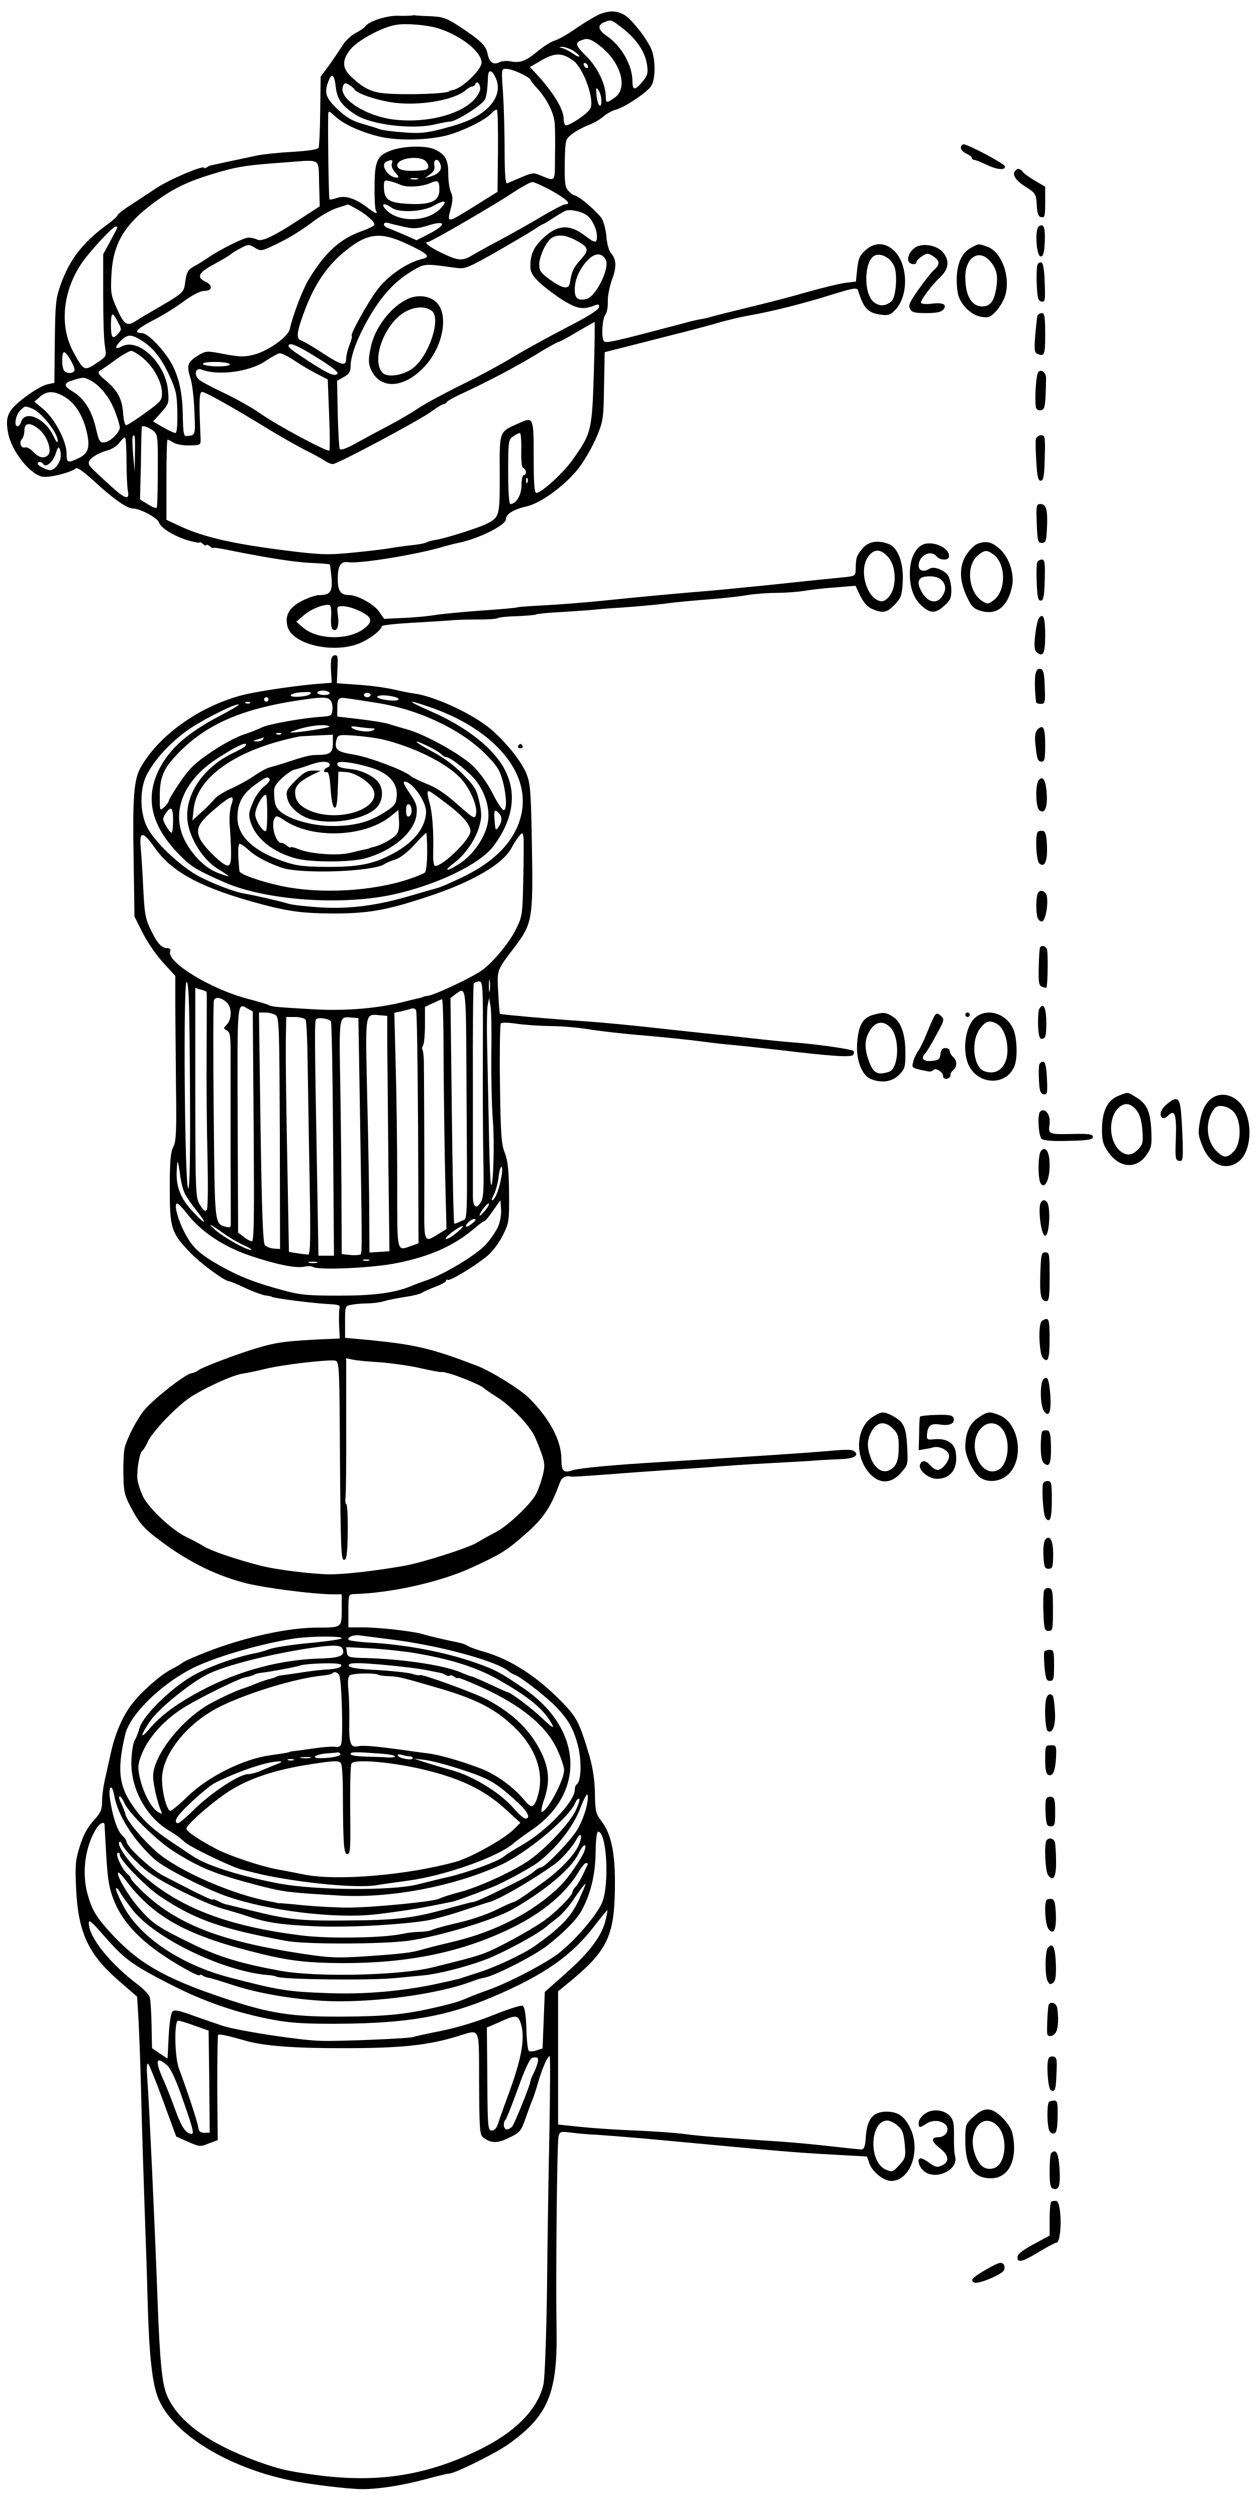 <?xml version="1.0" standalone="no"?>
<!DOCTYPE svg PUBLIC "-//W3C//DTD SVG 20010904//EN"
 "http://www.w3.org/TR/2001/REC-SVG-20010904/DTD/svg10.dtd">
<svg version="1.0" xmlns="http://www.w3.org/2000/svg"
 width="566pt" height="1126pt" viewBox="0 0 566 1126"
 preserveAspectRatio="xMidYMid meet">
<g transform="translate(0,1126) scale(0.1,-0.1)"
fill="#000000" stroke="none">
<path d="M2705 11197 c-16 -6 -64 -34 -105 -62 -41 -29 -87 -55 -101 -58 -15
-4 -48 -25 -75 -47 -55 -46 -81 -55 -125 -46 -17 3 -40 1 -50 -5 -26 -13 -45
1 -52 40 -7 36 -31 58 -122 119 -63 41 -77 46 -135 49 -36 1 -67 3 -70 4 -3 1
-9 0 -15 -1 -5 -1 -34 -2 -63 -1 -52 1 -133 -26 -147 -49 -4 -6 -23 -19 -43
-29 -21 -11 -48 -37 -62 -61 -14 -22 -41 -62 -60 -88 l-35 -47 -2 -154 c-1
-84 -4 -159 -7 -166 -3 -8 -42 -14 -118 -19 -62 -3 -133 -11 -158 -16 -142
-30 -206 -44 -210 -45 -3 0 -11 -4 -17 -8 -7 -5 -13 -6 -13 -3 0 15 -163 -55
-220 -94 -14 -10 -58 -38 -97 -64 -40 -25 -73 -50 -73 -55 0 -4 -19 -22 -42
-39 -113 -81 -175 -161 -215 -275 -22 -63 -24 -87 -26 -255 l-2 -186 -32 -7
c-18 -3 -64 -30 -102 -59 -75 -57 -88 -84 -75 -157 14 -83 99 -190 156 -200
34 -5 128 19 152 39 5 4 41 -23 80 -59 87 -80 148 -123 175 -123 32 0 110 -42
117 -62 8 -26 69 -63 132 -82 28 -8 52 -12 52 -9 0 3 7 0 15 -7 8 -7 15 -9 15
-5 0 4 7 2 15 -5 8 -7 15 -10 15 -8 0 3 30 -1 68 -9 180 -36 294 -54 370 -58
46 -2 86 -5 88 -7 2 -2 5 -30 8 -61 5 -62 -6 -77 -56 -77 -13 0 -47 -11 -75
-25 -60 -30 -81 -67 -67 -118 22 -77 196 -120 314 -78 49 17 110 63 110 81 0
4 60 11 133 15 72 4 152 9 177 11 25 3 80 4 123 4 43 0 83 2 89 6 5 4 45 8 88
9 43 2 82 5 87 8 4 3 58 8 118 11 61 4 124 8 140 10 17 2 75 7 130 10 55 4
136 11 180 16 77 10 102 12 260 25 39 4 97 10 130 16 33 5 89 9 125 9 36 0 92
4 125 9 33 6 98 13 145 16 l85 7 22 -46 c17 -33 32 -50 59 -61 45 -18 61 -14
99 25 25 27 30 40 33 99 5 84 -21 155 -63 171 -51 19 -91 12 -119 -21 -26 -31
-29 -39 -30 -94 -1 -30 -1 -30 -76 -37 -41 -4 -189 -19 -328 -34 -139 -14
-272 -27 -295 -28 -64 -5 -285 -25 -447 -42 -80 -8 -194 -17 -255 -20 -60 -3
-116 -7 -123 -9 -6 -3 -81 -9 -165 -15 -83 -6 -177 -15 -207 -20 -30 -5 -94
-11 -142 -13 l-87 -4 -23 33 c-22 32 -97 74 -133 74 -41 0 -53 18 -53 75 1 60
13 78 50 73 57 -7 319 37 433 72 17 5 41 11 55 14 91 17 220 80 220 108 0 23
34 44 95 58 66 15 182 102 239 180 24 33 58 93 75 133 29 70 31 82 33 227 l3
154 150 38 c83 21 175 45 205 52 30 8 96 25 145 39 50 15 119 31 155 37 97 17
241 53 368 93 101 31 114 33 119 18 25 -80 44 -100 101 -108 34 -5 45 -1 65
20 63 63 60 208 -5 269 -40 37 -87 38 -128 1 -26 -23 -32 -38 -37 -84 l-6 -57
-49 -6 c-27 -4 -102 -22 -166 -40 -64 -19 -187 -51 -272 -71 -85 -21 -162 -40
-170 -43 -8 -3 -26 -7 -40 -9 -14 -2 -56 -12 -95 -23 -307 -81 -335 -87 -344
-76 -12 16 -7 101 7 119 7 8 12 35 11 59 -1 23 8 68 19 99 22 58 20 91 -6 121
-8 10 -17 41 -19 70 -2 28 -11 64 -19 80 -14 27 -107 108 -125 108 -4 0 -17 9
-27 20 -16 17 -18 35 -17 126 2 104 3 106 31 129 16 13 49 31 74 41 25 9 56
27 70 40 14 12 39 26 55 30 37 9 139 76 159 106 19 27 21 110 4 159 -16 47
-93 146 -128 164 -33 17 -62 18 -105 2z m104 -67 c62 -49 99 -106 107 -163 5
-37 2 -47 -21 -75 -34 -41 -45 -40 -45 2 0 71 -49 158 -114 203 -41 27 -46 50
-13 63 32 13 31 13 86 -30z m-833 2 c101 -32 194 -105 194 -154 0 -32 -86
-115 -128 -123 -9 -2 -17 -4 -17 -5 0 -14 -253 -20 -318 -7 -44 8 -79 28 -124
71 -41 38 -43 74 -5 122 31 41 144 102 206 112 44 8 142 0 192 -16z m733 -83
c90 -73 121 -186 62 -228 -36 -26 -41 -26 -41 1 0 58 -36 133 -87 184 -53 52
-55 63 -13 76 21 7 39 -1 79 -33z m-128 -16 c16 -10 29 -21 29 -26 0 -5 -12 0
-27 11 -16 11 -37 22 -48 25 -18 4 -18 5 -2 6 11 0 32 -7 48 -16z m1 -45 c47
-33 99 -178 78 -217 -12 -24 -100 -82 -112 -75 -4 3 -8 16 -8 30 0 42 -48 120
-123 201 l-29 31 53 31 c60 34 92 34 141 -1z m68 -29 c0 -6 -4 -7 -10 -4 -5 3
-10 11 -10 16 0 6 5 7 10 4 6 -3 10 -11 10 -16z m-303 -30 c24 -11 43 -24 43
-27 0 -4 13 -20 28 -37 47 -50 80 -116 82 -165 2 -25 2 -92 1 -149 -1 -114 4
-109 -68 -80 -34 14 -30 14 -148 -37 -7 -3 -11 46 -11 143 0 82 -3 199 -7 261
-8 112 -8 112 14 112 13 0 42 -9 66 -21z m-112 -23 c20 -46 4 -96 -42 -137
-46 -40 -95 -62 -203 -90 -70 -18 -101 -21 -172 -15 -47 3 -97 10 -110 15 -12
5 -49 16 -80 25 -42 12 -71 30 -108 65 -52 50 -60 73 -40 125 15 40 27 31 33
-26 7 -56 28 -85 90 -125 72 -46 262 -68 362 -42 22 5 52 11 67 12 26 3 125
64 149 93 11 13 15 40 18 107 1 37 19 34 36 -7z m-639 -47 c11 -19 87 -46 163
-59 120 -20 287 7 341 55 9 8 21 15 27 15 6 0 14 6 16 13 8 19 27 -12 19 -32
-32 -89 -207 -149 -382 -130 -128 14 -253 93 -235 148 5 17 10 19 25 11 10 -6
22 -15 26 -21z m1114 -52 c0 -42 -17 -24 -22 24 -3 35 -2 38 9 23 7 -10 13
-31 13 -47z m-466 -228 l-2 -183 -93 -58 c-138 -86 -136 -86 -117 -15 9 35 9
52 0 72 -7 14 -12 52 -12 84 0 63 -14 87 -63 109 -39 17 -134 15 -190 -4 -67
-23 -79 -47 -79 -164 -1 -53 2 -102 6 -109 11 -18 -3 -13 -38 14 -55 42 -100
56 -136 44 -17 -6 -33 -9 -35 -7 -4 4 -8 303 -6 382 1 18 3 18 29 -6 39 -37
116 -72 201 -93 91 -22 247 -16 331 13 76 26 151 66 174 91 10 11 22 19 25 17
4 -3 6 -87 5 -187z m-333 -39 c10 -6 19 -19 19 -29 0 -14 -10 -18 -50 -20 -61
-3 -90 5 -90 25 0 28 82 44 121 24z m-473 -107 l3 -102 -86 -56 c-122 -80
-176 -105 -196 -94 -10 5 -27 9 -39 9 -21 0 -130 -54 -186 -93 -18 -12 -45
-29 -62 -38 -25 -14 -31 -25 -37 -66 -7 -53 0 -48 -166 -144 -15 -8 -39 -23
-53 -32 -43 -29 -55 -22 -88 50 -28 62 -30 74 -26 153 7 152 65 241 225 351
78 53 146 82 274 118 80 22 120 28 289 40 160 12 145 22 148 -96z m328 90 c-4
-10 2 -25 15 -40 16 -17 19 -23 8 -23 -41 0 -79 60 -46 73 23 10 29 7 23 -10z
m219 -4 c8 -24 -8 -43 -45 -54 l-25 -7 23 17 c17 12 23 24 19 41 -5 30 19 33
28 3z m-102 -66 c-7 -2 -21 -2 -30 0 -10 3 -4 5 12 5 17 0 24 -2 18 -5z m-81
-24 c26 -14 95 -11 133 5 40 17 45 13 45 -30 0 -50 -41 -68 -142 -62 -88 5
-107 19 -108 76 0 30 2 32 28 26 15 -4 35 -11 44 -15z m686 -29 c67 -38 89
-60 59 -60 -7 0 -56 -25 -108 -56 -51 -31 -136 -78 -188 -106 -51 -27 -107
-58 -125 -69 -42 -25 -60 -24 -132 10 -57 27 -88 51 -66 51 13 0 306 170 386
224 38 25 76 46 85 46 9 0 49 -18 89 -40z m-505 -81 c-60 -60 -189 -62 -244
-3 -26 27 -7 33 25 9 33 -25 143 -19 191 9 51 29 65 22 28 -15z m-376 0 c46
-26 84 -60 80 -72 -1 -5 -27 -17 -57 -28 -97 -34 -165 -96 -238 -216 -29 -48
-73 -164 -86 -225 -8 -35 -96 -98 -161 -115 -42 -11 -62 -11 -133 2 -81 16
-84 15 -118 -5 -48 -30 -54 -45 -37 -99 9 -25 17 -94 19 -153 5 -113 6 -108
-38 -112 -10 -1 -13 23 -14 84 -1 107 -16 178 -51 243 -34 61 -107 137 -133
137 -41 0 -25 18 47 56 42 21 106 60 141 87 42 30 75 47 93 47 37 0 39 26 4
42 -41 19 -30 41 38 77 34 19 69 39 77 46 8 7 30 20 48 29 30 16 35 16 61 0
26 -16 30 -15 87 12 66 31 115 61 190 117 28 20 71 44 95 51 24 8 45 14 46 15
1 1 19 -8 40 -20z m1038 -29 c24 -18 45 -62 45 -95 0 -32 -8 -31 -56 5 -71 54
-128 48 -196 -22 -35 -36 -48 -67 -48 -115 0 -29 8 -43 43 -77 24 -22 72 -58
107 -80 63 -38 89 -42 144 -20 14 5 17 3 15 -11 -3 -11 -55 -44 -144 -89 -77
-40 -185 -99 -240 -132 -55 -34 -163 -92 -239 -129 -77 -38 -162 -84 -190
-103 -28 -19 -87 -54 -131 -77 -44 -23 -111 -59 -149 -80 -42 -24 -70 -34 -75
-27 -3 5 -7 77 -9 159 l-3 148 30 17 c25 14 31 24 31 50 1 48 29 123 80 213
58 101 116 165 191 211 64 38 55 38 201 18 45 -6 53 -2 180 69 73 42 150 87
171 101 21 14 40 26 43 26 2 0 23 12 47 28 23 15 48 30 56 33 20 8 73 -3 96
-21z m-822 -52 c40 -9 59 -8 104 6 86 27 86 3 1 -40 l-51 -26 -56 25 c-31 13
-64 27 -73 30 -27 10 -22 31 5 22 12 -4 44 -11 70 -17z m-1295 -5 c-2 -5 -17
-33 -33 -63 l-30 -55 0 -185 c0 -102 3 -205 8 -230 7 -44 7 -45 -33 -72 -60
-41 -62 -40 -109 46 -62 113 -50 265 30 390 33 53 146 176 161 176 6 0 8 -3 6
-7z m1307 -72 c94 -44 108 -58 68 -67 -70 -17 -156 -76 -205 -142 -41 -55
-120 -197 -113 -204 3 -3 -2 -21 -10 -41 -8 -20 -15 -48 -15 -62 0 -36 -19
-32 -105 24 -42 28 -85 53 -97 57 -26 8 -22 39 21 151 40 102 92 180 162 240
110 94 169 103 294 44z m754 20 c65 -34 69 -45 27 -91 -33 -37 -40 -53 -48
-105 -5 -30 -33 -25 -89 15 -41 30 -49 40 -49 68 0 38 32 106 57 121 27 16 60
13 102 -8z m141 -91 c19 -36 -44 -165 -86 -176 -39 -10 -54 2 -54 41 0 46 20
92 57 132 33 35 65 36 83 3z m1300 -30 c15 -37 8 -137 -12 -156 -25 -23 -54
-25 -80 -5 -49 39 -44 192 6 211 30 11 71 -13 86 -50z m-3496 -255 c14 -26 14
-31 -1 -47 -26 -29 -33 -21 -33 39 0 60 7 61 34 8z m2142 -225 c-8 -258 -11
-272 -93 -387 -42 -61 -143 -153 -166 -153 -9 0 -12 46 -12 161 0 181 -1 183
-67 153 -90 -40 -87 -32 -86 -229 0 -192 0 -194 -61 -225 -39 -19 -191 -67
-231 -72 -14 -2 -30 -7 -36 -10 -6 -4 -35 -10 -65 -13 -30 -3 -79 -10 -109
-15 -30 -5 -108 -14 -172 -20 -103 -10 -139 -8 -284 10 -242 30 -377 61 -482
110 l-62 29 0 180 c0 100 2 181 5 181 3 0 16 -6 28 -14 12 -7 45 -13 72 -12
49 1 50 2 49 31 -8 174 -6 210 7 210 15 0 153 -78 304 -171 50 -30 121 -71
159 -90 38 -19 78 -41 90 -49 11 -8 27 -15 36 -15 20 0 383 193 443 236 26 19
51 34 56 34 5 0 11 4 13 8 2 5 35 24 73 41 126 59 228 113 327 172 53 33 100
59 105 59 4 0 42 20 83 45 41 24 77 44 79 45 2 0 1 -103 -3 -230z m-2037 146
c53 -34 89 -80 126 -161 28 -61 33 -82 34 -162 1 -62 -2 -93 -9 -93 -6 0 -31
12 -56 26 l-44 26 36 40 c35 40 36 43 31 100 -11 122 -133 238 -208 198 -31
-17 -34 -4 -6 24 32 32 47 32 96 2z m792 -78 c66 -41 96 -65 90 -71 -15 -15
-45 -1 -178 88 -24 15 -43 32 -43 36 0 21 38 5 131 -53z m-1096 -58 c-10 -16
-42 -12 -49 6 -8 21 -8 69 1 77 9 10 56 -71 48 -83z m312 55 c48 -41 83 -107
83 -156 0 -32 -6 -39 -76 -89 -41 -30 -80 -55 -86 -55 -5 0 -11 23 -13 51 -4
65 -23 103 -77 149 -35 29 -40 38 -28 45 8 5 40 27 70 49 30 22 62 40 71 41 8
0 34 -16 56 -35z m683 -11 c30 -20 76 -47 101 -59 l46 -24 6 -157 c4 -87 4
-160 1 -163 -8 -8 -239 115 -314 169 -36 25 -108 65 -160 90 -52 24 -104 52
-114 61 -23 21 -15 54 11 45 77 -30 220 -10 291 39 26 18 54 33 62 34 9 1 40
-15 70 -35z m-295 -14 c4 -6 -16 -10 -54 -10 -33 0 -63 5 -66 10 -4 6 16 10
54 10 33 0 63 -4 66 -10z m-626 -74 c43 -23 87 -78 110 -141 12 -30 21 -62 21
-70 0 -22 -43 -65 -69 -67 -21 -3 -25 3 -40 68 -19 79 -54 132 -107 163 -40
24 -37 37 9 50 44 13 45 13 76 -3z m-112 -77 c44 -28 78 -84 94 -155 16 -69 7
-96 -36 -117 -50 -24 -55 -22 -55 21 0 54 -52 154 -103 198 l-42 35 26 23 c32
28 68 26 116 -5z m-152 -49 c41 -16 115 -109 115 -145 0 -13 -7 -5 -19 21 -37
80 -128 120 -146 64 -3 -11 -11 -20 -16 -20 -17 0 -9 50 11 70 23 23 21 23 55
10z m35 -97 c34 -31 55 -94 37 -112 -18 -18 -42 -13 -67 14 -13 14 -30 23 -37
20 -18 -6 -29 23 -14 38 6 6 11 24 11 39 0 37 29 37 70 1z m508 -1 c23 -18 24
-22 23 -182 0 -89 -2 -165 -5 -167 -3 -3 -21 4 -40 16 l-35 22 4 162 c1 89 3
163 4 165 3 7 29 -1 49 -16z m1661 -89 c-1 -51 2 -78 9 -81 15 -5 16 -32 2
-32 -5 0 -10 -20 -10 -45 0 -44 -24 -85 -50 -85 -6 0 -10 55 -10 144 0 138 1
146 22 160 12 9 26 16 31 16 4 0 7 -35 6 -77z m-1741 -15 l-1 -83 -7 75 c-3
41 -5 78 -2 83 9 19 12 0 10 -75z m-38 -32 c0 -57 3 -118 6 -135 9 -46 -11
-40 -81 24 -91 83 -95 88 -95 101 0 18 38 42 82 55 21 5 46 21 55 34 10 13 21
25 26 25 4 0 7 -47 7 -104z m-298 8 c-2 -13 -13 -30 -23 -40 -16 -14 -23 -15
-49 -4 -16 7 -30 16 -30 21 0 12 17 11 25 -1 11 -18 43 8 56 47 10 31 13 34
19 19 4 -11 5 -30 2 -42z m2105 -106 c-3 -8 -6 -5 -6 6 -1 11 2 17 5 13 3 -3
4 -12 1 -19z m1627 -339 c36 -42 37 -135 3 -175 -17 -20 -29 -25 -45 -20 -58
19 -90 134 -53 194 27 42 60 43 95 1z m-2512 -267 c-2 -31 1 -53 8 -57 19 -12
29 16 23 62 -6 42 -5 43 23 43 39 -1 113 -35 121 -56 4 -12 -2 -25 -20 -40
-69 -59 -218 -58 -284 2 l-28 24 34 29 c31 28 93 52 116 46 6 -1 9 -24 7 -53z"/>
<path d="M1840 9915 c-78 -35 -153 -132 -170 -223 -10 -49 -10 -68 0 -92 39
-95 148 -92 241 7 86 90 113 237 55 292 -30 29 -82 35 -126 16z m107 -56 c42
-36 -16 -207 -89 -259 -44 -32 -116 -42 -136 -17 -51 61 16 229 110 276 44 22
88 22 115 0z"/>
<path d="M4330 10595 c0 -9 11 -21 25 -27 14 -6 25 -15 25 -20 0 -4 5 -8 10
-8 6 0 31 -10 58 -23 46 -22 86 -25 80 -5 -4 12 -166 98 -185 98 -7 0 -13 -7
-13 -15z"/>
<path d="M4577 10493 c-18 -17 -3 -44 43 -73 47 -30 49 -33 52 -83 2 -40 7
-53 21 -55 15 -3 17 5 17 67 l0 70 -44 26 c-24 14 -50 32 -56 40 -14 16 -23
19 -33 8z"/>
<path d="M4682 10241 c-20 -12 -12 -136 8 -136 11 0 16 15 18 64 3 66 -4 86
-26 72z"/>
<path d="M4133 10150 c-26 -11 -47 -46 -39 -66 6 -16 36 -19 36 -4 0 5 11 17
25 26 23 15 27 15 50 0 31 -20 32 -37 4 -62 -12 -10 -43 -50 -70 -88 -39 -55
-47 -72 -38 -87 8 -16 21 -19 73 -19 46 0 67 4 77 16 19 23 -2 33 -57 26 -25
-3 -44 0 -44 5 0 14 52 83 89 117 37 36 41 74 9 111 -25 28 -79 40 -115 25z"/>
<path d="M4381 10147 c-42 -21 -64 -62 -69 -126 -2 -32 1 -74 7 -93 16 -47 60
-88 104 -95 32 -5 40 -2 67 27 16 17 35 50 41 73 23 85 -19 194 -82 216 -39
14 -38 14 -68 -2z m77 -59 c33 -36 41 -68 31 -128 -9 -56 -27 -80 -62 -80 -49
0 -77 48 -77 133 0 86 59 126 108 75z"/>
<path d="M4675 10067 c-3 -7 -5 -47 -3 -88 3 -62 6 -74 21 -77 16 -3 18 4 15
84 -2 59 -7 89 -15 92 -7 2 -15 -3 -18 -11z"/>
<path d="M4675 9838 c-2 -7 -6 -47 -10 -89 -5 -65 -3 -78 11 -83 31 -12 34 -5
34 89 0 79 -3 95 -15 95 -9 0 -17 -6 -20 -12z"/>
<path d="M4676 9578 c-10 -30 -14 -145 -6 -157 4 -8 15 -11 24 -8 15 6 18 21
20 144 1 29 -30 46 -38 21z"/>
<path d="M4668 9283 c-2 -10 -1 -56 2 -103 4 -67 8 -85 20 -85 12 0 16 19 18
103 3 95 1 102 -16 102 -11 0 -21 -8 -24 -17z"/>
<path d="M4672 8903 c3 -80 5 -88 23 -88 18 0 20 8 23 65 4 83 -3 110 -29 110
-19 0 -20 -5 -17 -87z"/>
<path d="M4149 8802 c-31 -22 -49 -67 -49 -127 0 -62 18 -111 53 -143 39 -35
62 -36 100 -2 29 25 34 36 34 72 0 24 -7 53 -14 65 -17 26 -65 44 -84 32 -27
-17 -49 -10 -49 14 0 45 54 73 80 42 16 -20 57 -20 57 0 0 43 -87 76 -128 47z
m99 -160 c16 -21 15 -43 -4 -70 -25 -35 -66 -24 -92 25 -21 38 -15 61 16 66
37 5 65 -2 80 -21z"/>
<path d="M4403 8810 c-12 -5 -34 -27 -48 -48 -33 -51 -33 -116 2 -189 20 -44
30 -54 62 -64 71 -21 121 17 141 107 13 56 -11 132 -54 171 -36 33 -63 39
-103 23z m75 -48 c56 -43 56 -163 0 -205 -26 -19 -28 -19 -53 -3 -61 40 -73
158 -20 203 31 27 43 28 73 5z"/>
<path d="M4674 8727 c-3 -8 -4 -49 -2 -93 2 -62 6 -79 18 -79 12 0 16 18 18
93 2 78 0 92 -13 92 -9 0 -18 -6 -21 -13z"/>
<path d="M4682 8477 c-5 -6 -13 -41 -17 -77 -6 -53 -4 -68 9 -79 27 -22 36 -2
36 79 0 78 -8 101 -28 77z"/>
<path d="M1494 8296 c-3 -7 -4 -36 -2 -62 l3 -49 -40 -3 c-98 -6 -289 -34
-361 -52 -194 -50 -377 -180 -460 -326 -30 -53 -37 -132 -32 -402 l4 -270 37
-73 c20 -41 62 -101 92 -134 l55 -60 0 -120 c0 -66 2 -232 3 -370 3 -210 1
-255 -12 -280 -12 -23 -16 -65 -16 -185 0 -180 6 -201 89 -288 46 -49 158
-132 178 -132 4 0 36 -13 70 -29 35 -17 77 -32 93 -35 17 -2 30 -5 30 -6 0 -6
191 -30 255 -33 44 -2 54 -5 50 -17 -2 -8 -3 -43 -2 -76 l3 -62 -113 -5 c-140
-8 -175 -13 -263 -39 -84 -25 -245 -86 -261 -99 -7 -6 -21 -12 -33 -14 -30 -6
-171 -117 -212 -167 -34 -43 -75 -122 -87 -168 -4 -14 -7 -65 -6 -115 1 -80 4
-97 32 -150 40 -77 61 -101 152 -167 117 -86 243 -147 372 -179 86 -21 297
-48 381 -49 l47 0 0 -69 c0 -81 0 -81 -108 -81 -109 0 -258 -28 -406 -76 -79
-25 -196 -73 -206 -84 -3 -3 -25 -16 -50 -29 -52 -28 -132 -99 -176 -156 -45
-59 -78 -139 -98 -235 -3 -14 -12 -54 -20 -90 -9 -36 -16 -86 -16 -111 0 -40
-6 -53 -39 -89 -27 -30 -46 -65 -61 -114 -20 -62 -22 -84 -17 -192 9 -200 57
-300 201 -422 l74 -64 6 -101 c3 -56 9 -208 12 -337 3 -129 10 -352 15 -495 5
-143 12 -336 14 -430 7 -258 21 -385 51 -453 69 -156 310 -304 594 -363 80
-17 262 -39 322 -39 76 0 183 17 291 46 48 13 93 24 100 24 27 0 210 91 269
133 178 127 221 229 216 517 -4 220 2 842 9 869 6 22 8 23 62 16 31 -4 81 -8
111 -9 30 -2 161 -12 290 -24 555 -52 600 -56 786 -66 l141 -8 11 -32 c14 -38
65 -78 98 -78 87 0 136 140 84 242 -26 51 -55 70 -105 70 -60 0 -87 -32 -93
-110 -3 -47 -8 -60 -21 -60 -9 0 -74 7 -146 15 -71 8 -168 17 -215 20 -47 3
-114 8 -150 10 -36 3 -99 7 -140 10 -41 3 -109 9 -150 15 -41 5 -138 12 -215
15 -77 3 -187 10 -245 16 l-105 11 0 300 0 300 50 41 c172 141 204 208 206
428 2 153 -16 240 -62 299 -24 32 -27 44 -28 123 -1 60 -9 113 -25 170 -43
145 -57 174 -121 239 -113 117 -232 194 -353 229 -35 10 -69 22 -75 27 -7 5
-25 12 -42 15 -51 10 -128 28 -162 38 -42 13 -202 31 -275 30 l-58 0 0 75 c0
70 1 74 23 75 169 4 395 55 537 121 129 60 152 74 234 146 83 71 118 123 157
230 10 29 26 38 54 32 6 -1 73 3 150 9 77 6 214 16 305 22 91 6 185 12 210 15
25 2 124 9 220 14 96 5 202 11 235 14 33 2 78 4 100 5 49 2 75 15 59 31 -13
13 -26 14 -124 5 -132 -11 -336 -24 -745 -49 -205 -12 -373 -27 -402 -37 -44
-14 -53 -6 -53 49 -1 84 -49 177 -143 273 -37 39 -172 123 -237 148 -201 77
-276 95 -475 115 l-120 11 0 72 c0 71 0 72 29 77 16 3 47 6 70 6 22 0 57 4 76
10 19 5 51 12 70 15 65 10 95 17 105 25 6 4 31 15 57 25 27 10 48 22 48 27 0
5 4 7 8 4 10 -6 123 62 178 108 23 19 54 60 70 93 28 56 29 63 28 193 -1 103
-6 146 -20 180 -15 38 -18 86 -21 309 -2 145 0 268 4 272 5 5 35 4 68 -1 33
-5 102 -10 155 -11 52 0 129 -7 170 -14 41 -7 158 -21 260 -29 102 -9 214 -21
250 -26 36 -5 94 -12 130 -15 36 -3 137 -14 225 -24 233 -28 322 -34 330 -21
4 6 4 14 1 17 -7 8 -169 31 -266 38 -41 3 -111 10 -155 15 -44 5 -109 12 -145
16 -36 3 -164 17 -285 30 -121 14 -278 29 -350 34 -155 10 -389 31 -392 34 -2
1 -5 45 -8 97 -5 104 -9 95 78 209 75 100 80 125 74 448 -4 244 -7 283 -24
326 -24 61 -108 162 -176 214 -86 66 -242 136 -326 148 -19 2 -62 11 -97 19
-35 8 -107 18 -159 21 l-97 7 2 51 c2 28 2 57 1 64 -1 16 -20 15 -27 -2z m-97
-162 c-11 -12 -87 -17 -87 -6 0 6 19 12 43 14 45 3 54 2 44 -8z m88 6 c4 -6
-7 -10 -24 -10 -17 0 -31 5 -31 10 0 6 11 10 24 10 14 0 28 -4 31 -10z m185
-10 c0 -5 -7 -10 -15 -10 -8 0 -15 5 -15 10 0 6 7 10 15 10 8 0 15 -4 15 -10z
m110 -9 c14 -4 20 -10 14 -13 -14 -9 -94 3 -94 13 0 10 44 10 80 0z m-570 -11
c0 -5 -4 -10 -10 -10 -5 0 -10 5 -10 10 0 6 5 10 10 10 6 0 10 -4 10 -10z
m279 -4 c7 -8 11 -27 9 -43 -3 -26 -7 -28 -48 -31 -78 -4 -239 -33 -268 -47
-15 -8 -51 -22 -81 -32 -30 -9 -96 -44 -145 -77 -75 -50 -100 -74 -143 -136
-28 -41 -52 -80 -52 -86 -1 -6 -10 -19 -21 -29 -20 -18 -20 -17 -20 49 0 81
15 121 70 180 136 147 307 220 605 259 62 8 83 7 94 -7z m206 -11 c187 -28
378 -117 491 -229 50 -50 65 -71 78 -118 19 -68 22 -142 4 -136 -7 3 -30 38
-50 79 -23 44 -58 92 -86 119 -58 55 -215 142 -297 165 -33 9 -71 21 -85 25
-14 5 -71 14 -127 21 l-103 12 0 37 c0 46 6 51 44 45 17 -2 76 -11 131 -20z
m-568 -1 c-3 -3 -12 -4 -19 -1 -8 3 -5 6 6 6 11 1 17 -2 13 -5z m809 -18 c274
-94 440 -275 418 -456 -15 -123 -104 -228 -257 -304 -53 -26 -111 -52 -129
-56 -18 -5 -71 -20 -118 -34 -146 -43 -269 -60 -399 -53 -64 4 -132 11 -151
17 -38 12 -163 40 -195 45 -44 6 -154 48 -215 82 -82 46 -195 153 -227 218
-34 66 -34 177 0 239 40 75 118 156 201 210 76 49 204 111 212 103 3 -2 -33
-23 -78 -47 -152 -79 -232 -149 -281 -245 -65 -130 -36 -255 92 -385 53 -54
75 -67 201 -123 184 -81 520 -106 755 -57 201 43 399 138 460 221 88 119 105
236 50 342 -49 96 -171 192 -330 262 -115 50 -119 59 -9 21z m-451 -88 c5 -5
-148 -29 -175 -27 -8 0 12 8 45 18 56 16 119 20 130 9z m190 -8 c16 0 17 -2 6
-9 -17 -11 -82 -3 -96 12 -7 6 3 8 30 3 22 -3 49 -6 60 -6z m-408 -26 c-3 -3
-12 -4 -19 -1 -8 3 -5 6 6 6 11 1 17 -2 13 -5z m233 -42 c0 -43 -13 -52 -74
-52 -29 0 -56 -7 -146 -37 -25 -8 -54 -16 -65 -19 -11 -2 -42 -19 -70 -38 -27
-19 -75 -45 -107 -59 -31 -14 -62 -34 -70 -44 -8 -10 -33 -36 -57 -58 l-44
-40 6 53 c16 146 200 271 480 326 4 0 39 2 77 4 l70 3 0 -39z m225 18 c141
-35 280 -103 347 -171 44 -44 82 -131 73 -166 -5 -23 -9 -21 -83 44 -51 46
-97 77 -137 92 -33 13 -67 30 -75 37 -31 26 -188 85 -257 96 -76 12 -88 23
-76 69 6 20 11 21 82 16 42 -3 99 -11 126 -17z m-540 0 c-3 -5 -16 -10 -28 -9
-20 1 -20 2 3 9 14 4 26 8 28 9 2 1 0 -3 -3 -9z m745 -31 c24 -12 50 -27 58
-35 7 -8 18 -14 24 -14 18 0 105 -69 133 -106 43 -56 63 -126 54 -185 -11 -68
-65 -148 -129 -189 -61 -39 -75 -35 -21 6 48 36 97 107 112 167 10 35 10 57
-1 106 -12 55 -20 69 -74 124 -39 40 -89 77 -141 104 -82 44 -93 60 -15 22z
m-824 2 c-3 -5 -27 -19 -53 -31 -151 -71 -236 -214 -202 -338 20 -74 73 -149
129 -184 28 -17 50 -32 50 -34 0 -2 -21 5 -46 14 -56 21 -110 72 -148 141 -69
128 -13 276 146 377 86 56 138 79 124 55z m379 -81 c3 -6 -1 -13 -9 -16 -19
-7 -22 -25 -3 -21 8 1 13 -21 17 -77 3 -49 10 -81 17 -83 9 -3 13 19 15 79 l3
83 33 -2 c41 -1 109 -45 124 -79 39 -86 -156 -150 -285 -95 -48 21 -67 44 -67
84 0 28 21 49 76 77 l39 19 -34 1 c-27 0 -43 -9 -79 -45 -40 -40 -44 -49 -38
-77 7 -40 52 -81 105 -97 90 -26 231 -5 291 45 32 27 41 76 20 114 -16 29 -76
61 -126 66 -51 5 -64 10 -64 26 0 13 68 6 145 -17 84 -24 127 -70 123 -128 -3
-38 -8 -45 -53 -74 -67 -44 -137 -63 -234 -63 -90 0 -189 27 -235 63 -21 17
-28 32 -30 69 -3 42 0 50 34 83 20 19 47 38 61 40 13 3 42 12 64 20 47 17 81
19 90 5z m-270 -69 c3 -6 -8 -20 -24 -32 -16 -12 -40 -45 -51 -72 -19 -44 -21
-56 -11 -88 22 -74 101 -138 205 -165 67 -18 241 -18 310 0 124 33 224 117
233 198 4 37 0 50 -31 96 -25 36 -32 52 -22 52 33 0 96 -89 96 -135 -1 -75
-61 -147 -166 -198 -79 -40 -148 -52 -284 -51 -106 1 -136 5 -196 26 -135 47
-204 114 -204 196 0 63 22 106 77 146 52 38 59 41 68 27z m808 -118 c65 -50
97 -88 97 -117 0 -35 -123 -156 -159 -156 -6 0 -10 23 -9 58 3 99 -4 185 -17
229 -7 23 -10 44 -7 48 6 5 8 4 95 -62z m-982 -3 c-5 -16 -8 -53 -6 -82 10
-150 9 -183 -8 -186 -20 -4 -113 87 -128 125 -17 44 -3 69 73 133 74 62 88 64
69 10z m160 43 c5 -43 4 -145 -2 -154 -9 -14 -49 46 -49 73 0 37 47 111 51 81z
m654 -63 c0 -13 -6 -25 -12 -27 -9 -3 -13 6 -13 27 0 21 4 30 13 28 6 -3 12
-15 12 -28z m-1075 -45 c0 -30 -3 -55 -7 -55 -5 0 -16 14 -25 31 -16 28 -16
32 -2 55 25 37 34 29 34 -31z m1005 -65 c-17 -19 -75 -50 -104 -55 -9 -2 -16
-4 -16 -5 0 -1 -8 -3 -19 -5 -10 -2 -41 -9 -68 -16 -59 -14 -180 -5 -233 17
-19 8 -35 11 -35 8 0 -4 -7 0 -17 7 -9 8 -19 13 -22 13 -27 -6 -52 78 -34 111
7 13 14 11 44 -9 125 -85 359 -77 477 16 l37 30 3 -47 c2 -33 -2 -53 -13 -65z
m463 98 c16 -16 15 -40 -2 -63 -12 -17 -14 -15 -17 28 -4 49 -1 55 19 35z
m-323 -172 c0 -47 -4 -89 -10 -95 -5 -5 -38 -19 -72 -30 -166 -56 -403 -68
-576 -31 -100 22 -186 53 -188 67 -8 78 -7 123 1 123 6 0 23 -12 38 -26 32
-30 82 -57 149 -81 87 -31 421 -19 468 17 6 4 26 13 46 19 22 7 56 33 85 65
27 30 51 54 54 55 3 0 5 -37 5 -83z m433 -126 c-3 -156 -5 -169 -31 -221 -32
-67 -116 -166 -166 -196 -57 -36 -200 -102 -229 -107 -15 -2 -27 -5 -27 -6 0
-1 -7 -3 -15 -5 -8 -1 -42 -10 -75 -18 -112 -28 -255 -40 -391 -33 -178 10
-200 12 -211 19 -5 3 -47 16 -94 28 -167 43 -371 167 -352 215 3 9 -2 14 -14
14 -24 0 -44 22 -70 75 -28 56 -32 76 -38 206 -3 63 -8 140 -11 172 -7 76 10
75 65 -3 77 -110 214 -182 486 -254 118 -31 182 -39 310 -40 163 0 242 13 430
75 204 67 344 148 382 224 9 17 23 38 32 49 15 18 16 18 20 -5 2 -13 1 -98 -1
-189z m-151 -502 c-2 -13 -4 -3 -4 22 0 25 2 35 4 23 2 -13 2 -33 0 -45z
m-1351 -432 c2 -317 -1 -465 -8 -458 -16 16 -23 935 -7 930 10 -3 13 -106 15
-472z m1320 172 c-1 -167 0 -385 2 -486 3 -159 1 -187 -13 -209 -21 -32 -35
-16 -34 37 0 19 0 239 0 488 -1 249 1 457 4 462 4 6 14 10 24 10 17 0 18 -18
17 -302z m-1247 256 c4 -3 3 15 2 -284 -1 -129 1 -336 4 -460 3 -125 2 -231
-3 -238 -7 -11 -14 -5 -30 20 -21 34 -21 44 -22 507 l0 472 22 -7 c13 -3 25
-8 27 -10z m1173 -389 c4 -700 7 -627 -24 -644 -15 -9 -29 -13 -31 -11 -3 3
-8 232 -11 510 l-6 505 22 17 c49 37 48 44 50 -377z m-1082 342 c25 -21 26
-74 3 -100 -17 -18 -17 -19 0 -28 15 -9 17 -26 16 -137 0 -70 0 -260 0 -422 1
-162 1 -303 1 -313 0 -14 -5 -17 -22 -12 -52 16 -50 0 -55 520 -3 267 -2 492
1 500 6 17 31 14 56 -8z m979 -264 c1 -153 4 -386 7 -518 l6 -240 -36 -22
c-64 -41 -65 -40 -64 125 1 150 -1 585 -2 656 -1 22 -3 43 -6 48 -3 4 -2 14 3
21 4 6 8 48 8 92 l0 80 35 17 c19 9 38 17 42 18 4 0 7 -125 7 -277z m215 30
c-1 -103 2 -237 7 -298 8 -99 2 -302 -8 -291 -3 2 -7 94 -9 203 -2 109 -6 284
-8 388 -3 105 -2 204 2 220 l6 30 6 -32 c4 -17 6 -116 4 -220z m-1097 204 l22
-12 4 -517 c3 -406 2 -518 -8 -518 -7 0 -24 9 -37 20 l-25 19 -2 511 c-2 544
-3 525 46 497z m758 -7 c4 -6 7 -244 9 -530 l2 -519 -30 -11 c-70 -24 -66 -43
-66 283 0 160 -3 399 -7 529 l-6 237 29 6 c16 4 34 8 39 10 18 6 24 5 30 -5z
m-632 -22 c15 -12 16 -62 18 -533 l1 -520 -28 2 c-15 1 -33 8 -40 15 -9 10
-14 140 -20 531 l-7 517 30 0 c16 0 37 -6 46 -12z m502 -128 c1 -69 3 -307 5
-530 l5 -405 -45 -3 -45 -3 -1 163 c0 90 -4 327 -9 526 -9 402 -12 385 55 380
l35 -3 0 -125z m-368 108 c4 -7 8 -89 9 -183 2 -93 5 -329 9 -522 5 -289 4
-353 -7 -353 -7 0 -29 3 -49 6 l-37 6 -5 277 c-8 427 -10 567 -9 679 l2 102
39 0 c22 0 43 -6 48 -12z m114 -7 c4 -3 8 -242 10 -531 l4 -525 -35 0 -35 0
-6 355 c-11 614 -12 698 -5 709 7 11 54 5 67 -8z m131 -401 c9 -565 10 -639 4
-648 -2 -4 -23 -6 -45 -4 l-41 4 -1 192 c0 105 -2 342 -5 528 -6 372 -10 349
56 345 l25 -2 7 -415z m-788 -377 c8 -17 34 -53 57 -82 49 -62 31 -56 -29 10
-48 53 -68 105 -66 169 3 64 5 63 15 -7 4 -34 14 -74 23 -90z m1425 75 c-10
-55 -25 -94 -39 -103 -7 -4 -4 7 5 24 9 18 19 54 22 81 3 27 9 47 13 45 4 -3
4 -24 -1 -47z m-14 -221 c-9 -21 -34 -58 -56 -82 -43 -47 -184 -132 -264 -160
-27 -9 -59 -21 -70 -26 -74 -31 -167 -44 -325 -44 -140 0 -178 3 -250 23 -123
33 -195 60 -278 106 -101 56 -134 86 -169 153 -32 60 -51 133 -35 133 5 0 25
-20 44 -45 63 -81 163 -148 279 -188 120 -41 216 -61 253 -51 14 3 30 2 37 -2
26 -15 262 -5 374 17 156 31 265 80 360 163 17 14 33 26 37 26 4 0 22 21 40
48 l33 47 3 -40 c2 -22 -4 -57 -13 -78z m-57 74 c-13 -15 -24 -27 -26 -26 -6
6 30 55 40 55 5 0 -1 -13 -14 -29z m-59 -60 c-13 -11 -26 -18 -28 -15 -7 7 21
34 36 34 10 0 8 -6 -8 -19z m-1118 -48 c25 -18 65 -41 90 -52 24 -11 38 -20
30 -20 -20 -1 -121 55 -161 90 -41 36 -24 28 41 -18z m1049 7 c-19 -16 -41
-30 -49 -30 -8 0 3 13 25 30 51 38 70 38 24 0z m-397 -127 c-7 -2 -19 -2 -25
0 -7 3 -2 5 12 5 14 0 19 -2 13 -5z m-235 -10 c-10 -2 -26 -2 -35 0 -10 3 -2
5 17 5 19 0 27 -2 18 -5z m104 -892 c3 -389 5 -446 18 -446 12 0 15 21 17 122
1 68 -2 125 -6 128 -5 2 -6 17 -4 32 2 16 4 162 3 327 l0 299 29 -6 c16 -4 71
-9 123 -12 51 -4 132 -15 180 -26 48 -11 91 -19 95 -18 4 1 11 0 16 -1 4 -1
10 -3 15 -4 43 -10 153 -56 162 -67 3 -4 30 -22 61 -42 59 -37 139 -120 166
-171 8 -16 23 -53 33 -81 16 -46 16 -58 5 -102 -7 -28 -20 -64 -29 -81 -24
-46 -127 -144 -182 -172 -27 -14 -65 -35 -84 -47 -37 -23 -242 -89 -325 -104
-123 -22 -266 -39 -337 -39 -75 0 -248 21 -318 40 -106 27 -219 66 -250 85
-19 12 -55 31 -80 43 -64 30 -167 127 -195 181 -12 25 -24 62 -26 81 -3 42 10
118 22 126 5 3 15 20 23 37 19 46 127 159 193 204 68 44 193 101 237 107 17 2
63 12 101 21 75 19 289 44 317 37 17 -4 18 -36 20 -451z m243 -806 c205 -26
457 -94 515 -140 8 -7 22 -15 31 -18 26 -9 139 -97 183 -142 58 -60 82 -103
101 -179 17 -69 14 -159 -6 -172 -5 -3 -9 -14 -9 -25 0 -52 -128 -186 -239
-249 -34 -19 -71 -43 -82 -52 -25 -21 -162 -71 -249 -91 -36 -8 -99 -24 -140
-34 -118 -29 -463 -26 -625 5 -177 34 -322 80 -385 122 -14 9 -54 36 -90 60
-85 57 -125 92 -164 143 -81 106 -91 178 -52 345 22 95 175 240 322 308 108
49 291 101 434 124 77 12 220 13 220 2 0 -4 -64 -14 -142 -21 -78 -7 -160 -20
-181 -27 -22 -8 -49 -16 -61 -18 -80 -15 -190 -52 -268 -92 -102 -52 -242
-185 -260 -248 -6 -23 -16 -47 -21 -53 -5 -7 -12 -41 -14 -76 -11 -127 58
-263 165 -329 37 -22 51 -33 76 -55 26 -23 211 -112 256 -123 104 -26 129 -31
215 -45 159 -25 315 -35 385 -26 36 6 102 15 146 21 167 22 408 107 479 169
11 10 48 37 83 61 244 168 227 456 -39 637 -104 71 -126 83 -214 114 -135 48
-321 84 -488 92 -43 3 -81 8 -85 11 -11 12 20 25 48 21 14 -2 84 -11 155 -20z
m-231 -41 c12 -30 -11 -40 -95 -43 -181 -4 -370 -54 -535 -141 -113 -59 -189
-115 -239 -174 -46 -55 -44 -33 3 35 39 56 181 171 258 209 83 41 282 91 469
119 98 14 132 13 139 -5z m321 -18 c163 -27 281 -64 380 -120 142 -80 210
-137 245 -206 8 -16 -8 -6 -46 31 -49 47 -145 119 -159 119 -2 0 -37 16 -78
35 -41 19 -78 35 -82 35 -4 0 -21 7 -38 14 -75 35 -264 64 -441 69 -75 2 -79
3 -83 26 l-3 23 102 -5 c57 -3 148 -12 203 -21z m-327 -58 c-3 -8 -25 -14 -54
-16 -27 -1 -80 -7 -119 -13 -38 -6 -79 -12 -90 -13 -11 -1 -24 -4 -30 -7 -5
-4 -22 -9 -36 -12 -14 -4 -41 -13 -60 -21 -19 -8 -38 -15 -44 -17 -32 -9 -98
-39 -154 -69 -130 -70 -261 -236 -261 -329 0 -35 18 -115 35 -155 7 -16 5 -17
-12 -7 -29 15 -67 86 -82 151 -11 46 -10 62 3 98 30 85 108 171 206 229 76 45
237 124 265 129 16 3 33 8 39 11 5 4 19 8 30 9 45 5 162 27 181 34 11 4 58 8
103 9 63 1 83 -2 80 -11z m217 2 c61 -6 135 -15 165 -21 30 -6 60 -12 65 -13
6 -1 16 -5 23 -10 7 -4 16 -5 19 -2 3 3 12 1 20 -5 7 -6 13 -9 13 -6 0 4 32
-7 70 -24 203 -86 327 -183 380 -296 17 -36 32 -79 32 -94 1 -44 -76 -189
-101 -189 -4 0 0 24 10 53 28 79 24 139 -11 213 -50 102 -125 175 -245 240
-52 28 -296 117 -302 110 -3 -2 -19 0 -36 6 -18 5 -88 13 -156 17 -86 4 -126
10 -129 19 -5 15 34 16 183 2z m-227 -42 c12 -16 20 -298 8 -316 -4 -8 -16
-12 -25 -9 -10 2 -46 0 -82 -5 -35 -5 -77 -11 -94 -13 -16 -1 -30 -4 -30 -5 0
-2 -23 -6 -88 -15 -121 -17 -279 -96 -369 -183 -38 -37 -74 -67 -80 -67 -16 0
-38 82 -38 143 0 114 119 259 271 331 133 63 335 123 452 135 21 2 41 6 44 10
10 9 19 7 31 -6z m179 -1 c4 -3 26 -5 48 -6 40 -1 56 -5 240 -59 167 -50 254
-98 341 -189 76 -81 110 -176 94 -264 -6 -30 -16 -60 -24 -67 -11 -11 -18 -8
-42 20 -53 63 -129 117 -199 144 -95 36 -192 63 -240 68 -22 3 -56 7 -75 10
-145 21 -214 27 -234 22 -36 -9 -44 11 -42 108 1 50 -1 114 -4 144 -4 35 -2
58 5 66 11 11 115 13 132 3z m-173 -356 c6 -9 -42 -19 -91 -19 -44 -1 -23 17
25 21 26 2 50 4 54 5 4 1 9 -2 12 -7z m174 2 c39 -2 72 -8 72 -13 0 -4 -15 -6
-32 -5 -18 2 -63 3 -100 4 -38 1 -68 5 -68 11 0 11 18 11 128 3z m140 -13 c6
0 12 -4 12 -8 0 -12 -59 -2 -67 11 -4 6 2 8 18 4 13 -4 30 -7 37 -7z m-450 -7
c-10 -2 -28 -2 -40 0 -13 2 -5 4 17 4 22 1 32 -1 23 -4z m-75 -10 c-7 -2 -19
-2 -25 0 -7 3 -2 5 12 5 14 0 19 -2 13 -5z m762 -44 c122 -40 152 -58 251
-149 43 -40 57 -70 31 -70 -7 0 -30 21 -52 46 -60 70 -184 146 -280 172 -44
12 -100 29 -125 37 l-45 15 50 -6 c28 -3 104 -23 170 -45z m-840 25 c-22 -9
-55 -22 -73 -30 -18 -8 -43 -14 -55 -14 -38 0 -165 -83 -243 -160 -61 -59 -75
-69 -81 -55 -4 13 13 36 67 87 40 38 87 76 104 86 75 40 195 84 256 95 53 9
63 5 25 -9z m292 4 c4 -7 8 -62 8 -123 1 -242 4 -285 20 -285 14 0 15 26 13
198 -1 108 1 203 6 210 13 22 190 6 336 -30 159 -39 263 -90 355 -173 l70 -64
-30 -30 c-43 -43 -194 -127 -262 -146 -219 -60 -533 -87 -683 -57 -30 6 -84
17 -120 23 -75 14 -216 61 -275 92 -80 42 -135 79 -135 92 0 19 134 134 205
176 89 54 203 90 350 113 118 18 132 18 142 4z m-1022 -145 c15 -88 88 -202
181 -286 44 -39 211 -125 317 -164 189 -68 499 -106 683 -84 110 13 196 27
264 41 25 5 56 11 70 14 21 3 89 28 185 66 54 21 175 87 211 114 81 62 158
160 189 243 17 44 31 69 33 59 6 -29 -17 -106 -46 -155 -29 -49 -146 -171
-165 -171 -6 0 -20 -8 -31 -19 -12 -10 -43 -29 -71 -43 -126 -63 -190 -93
-204 -94 -9 -1 -43 -10 -76 -19 -192 -54 -253 -62 -487 -64 -216 -2 -267 3
-436 45 -57 14 -109 27 -115 28 -7 1 -22 8 -34 14 -13 7 -23 10 -23 8 0 -8
-54 19 -225 107 -56 30 -164 130 -165 153 0 6 -9 19 -20 29 -22 20 -44 89 -55
168 -7 56 10 65 20 10z m45 -32 c18 -44 141 -165 217 -215 124 -79 193 -107
402 -161 102 -26 131 -29 357 -42 229 -12 509 42 718 137 118 53 316 218 339
283 4 9 11 17 16 17 6 0 -1 -24 -14 -52 -26 -56 -127 -165 -205 -222 -68 -49
-225 -122 -314 -146 -43 -11 -87 -25 -97 -31 -25 -13 -301 -40 -414 -40 -49 0
-136 5 -193 10 -57 6 -106 10 -110 10 -4 -1 -9 -1 -12 1 -3 1 -16 4 -30 6
-168 30 -416 138 -513 223 -66 58 -137 143 -142 171 -2 10 -11 32 -19 49 -9
17 -12 31 -7 31 5 0 14 -13 21 -29z m-89 -98 c0 -5 4 -69 8 -143 7 -112 13
-146 36 -203 33 -80 93 -151 190 -222 70 -51 195 -122 195 -110 0 3 6 3 13 -2
6 -4 19 -9 27 -10 9 -1 58 -16 110 -33 132 -44 336 -74 488 -73 211 1 462 40
595 92 15 6 39 13 52 15 47 9 220 97 280 143 73 57 135 119 156 159 40 73 61
158 63 257 0 54 5 97 11 98 39 3 53 -242 17 -322 -28 -63 -141 -191 -213 -239
-72 -49 -213 -121 -294 -150 -33 -12 -71 -26 -85 -32 -53 -23 -68 -27 -150
-47 -143 -33 -228 -42 -430 -43 -227 -1 -325 14 -530 83 -272 91 -389 159
-516 299 -62 69 -80 100 -99 168 -28 99 -11 220 41 300 14 21 33 30 35 15z
m2133 -101 c-22 -42 -79 -102 -144 -150 -90 -66 -135 -96 -146 -98 -6 -1 -42
-17 -80 -36 -38 -19 -114 -45 -169 -57 -55 -13 -108 -27 -117 -32 -10 -5 -35
-9 -55 -9 -21 0 -56 -4 -78 -9 -85 -19 -335 -23 -460 -7 -326 41 -540 122
-708 268 -60 51 -120 135 -110 151 3 6 10 1 14 -11 4 -11 34 -47 67 -79 44
-44 89 -74 188 -124 71 -36 158 -74 194 -84 36 -10 91 -26 122 -37 85 -28 157
-38 323 -44 147 -4 362 8 480 27 33 6 107 26 165 46 58 19 110 36 115 37 40 9
198 101 295 171 33 24 82 80 100 115 9 16 15 20 18 12 2 -8 -4 -30 -14 -50z
m31 -14 c-9 -31 -73 -124 -110 -161 -118 -116 -288 -205 -480 -251 -60 -14
-123 -30 -140 -35 -49 -15 -92 -20 -252 -31 -134 -9 -168 -7 -282 10 -373 56
-570 132 -725 278 -31 29 -56 57 -56 61 0 5 -7 14 -16 22 -24 20 -55 87 -44
94 6 3 10 -1 10 -9 0 -23 114 -140 178 -184 159 -107 275 -148 572 -203 82
-16 425 -15 545 0 140 19 388 93 476 143 146 84 263 182 294 247 21 44 41 56
30 19z m13 -65 c-2 -5 -12 -26 -22 -47 -10 -21 -24 -45 -32 -53 -8 -8 -14 -18
-14 -23 0 -18 -86 -103 -140 -138 -30 -20 -86 -53 -125 -74 -136 -72 -131 -70
-365 -128 -148 -37 -522 -45 -684 -16 -177 32 -280 63 -397 120 -160 78 -184
94 -246 167 -49 57 -100 145 -90 156 2 2 17 -13 33 -34 128 -170 280 -253 618
-334 123 -30 207 -39 355 -40 304 -1 548 50 774 162 135 67 238 154 295 250
13 22 28 39 33 39 6 0 9 -3 7 -7z m-42 -165 c-35 -73 -81 -120 -196 -202 -48
-34 -172 -93 -250 -118 -36 -12 -72 -23 -80 -26 -8 -3 -20 -6 -26 -7 -7 -2
-43 -10 -80 -18 -154 -34 -333 -50 -499 -43 -179 6 -224 14 -439 70 -223 58
-411 185 -483 328 -20 38 -33 71 -30 74 3 3 11 -5 18 -18 6 -12 33 -49 58 -81
103 -129 412 -277 612 -292 14 -1 30 -4 35 -7 22 -13 422 -18 539 -6 39 4 95
9 125 12 68 7 183 36 273 69 86 32 255 124 287 157 3 3 22 17 42 33 20 15 56
56 79 92 24 35 45 63 47 61 2 -2 -13 -37 -32 -78z m124 -81 c-15 -71 -71 -147
-175 -239 l-100 -89 -5 -127 -5 -127 -27 -9 c-15 -5 -31 -6 -35 -2 -5 4 -10
50 -11 103 -3 69 -8 96 -18 100 -8 3 -66 -16 -129 -41 -70 -29 -163 -57 -236
-72 -67 -13 -124 -26 -128 -28 -10 -6 -330 -20 -416 -17 -91 2 -365 44 -440
67 -27 9 -87 30 -133 46 -65 24 -86 28 -95 19 -7 -7 -14 -54 -17 -112 l-5
-100 -35 23 -35 24 -2 104 c-1 58 -5 114 -8 125 -3 11 -26 36 -51 55 -130 98
-224 216 -224 280 0 16 14 5 59 -47 100 -115 132 -139 301 -226 157 -81 307
-133 476 -164 76 -14 145 -18 294 -17 305 2 484 33 688 120 234 99 359 187
462 322 30 39 55 70 57 69 1 -1 -2 -20 -7 -40z m-382 -474 c18 -61 3 -148 -47
-288 -26 -71 -52 -143 -57 -160 -6 -19 -16 -30 -28 -30 -17 0 -19 14 -20 232
l-2 232 56 24 c76 35 85 34 98 -10z m-1470 -6 l62 -22 3 -230 2 -230 -24 0
c-19 0 -25 6 -28 26 -3 24 -51 168 -87 264 -19 51 -22 215 -3 215 6 0 40 -10
75 -23z m1281 -258 c1 -209 3 -233 18 -245 36 -27 64 -28 118 -1 48 23 53 29
74 89 12 34 26 72 31 83 5 11 16 46 25 77 17 59 42 118 52 118 3 0 2 -150 -1
-332 -4 -183 -9 -506 -11 -716 -3 -211 -10 -405 -16 -430 -25 -113 -128 -217
-294 -297 -240 -116 -461 -149 -740 -110 -125 17 -161 26 -255 60 -221 81
-358 180 -408 298 -22 51 -32 157 -42 427 -12 331 -38 889 -46 995 -4 52 -3
77 4 70 5 -5 36 -81 68 -169 l58 -158 54 -24 c51 -22 55 -23 93 -7 l40 15 -2
235 c0 129 1 237 4 239 5 5 49 -5 122 -26 81 -24 225 -35 450 -34 252 0 374
13 505 53 107 32 98 53 99 -210z m263 89 c-3 -12 -11 -34 -19 -48 -7 -14 -13
-29 -13 -34 0 -14 -71 -190 -82 -203 -6 -7 -17 -13 -24 -13 -15 0 -19 31 -5
45 4 6 30 69 56 142 31 87 53 133 64 136 24 5 30 -1 23 -25z m-1668 -10 c16
-15 39 -65 66 -143 49 -139 56 -165 43 -165 -24 0 -46 32 -72 105 -16 44 -40
106 -55 139 -39 87 -33 109 18 64z m3291 -271 c22 -18 27 -34 32 -83 5 -57 4
-63 -24 -94 -29 -32 -32 -33 -61 -21 -79 33 -73 221 7 221 11 0 32 -10 46 -23z"/>
<path d="M4666 8223 c-4 -23 -3 -76 3 -125 1 -5 10 -8 21 -8 19 0 21 5 18 77
-2 63 -6 78 -20 81 -11 2 -18 -6 -22 -25z"/>
<path d="M4676 7975 c-11 -12 -14 -29 -10 -68 7 -68 11 -77 29 -77 12 0 15 14
15 74 0 79 -8 96 -34 71z"/>
<path d="M2335 7900 c-3 -5 1 -10 10 -10 9 0 13 5 10 10 -3 6 -8 10 -10 10 -2
0 -7 -4 -10 -10z"/>
<path d="M4682 7748 c-17 -17 -16 -123 2 -137 23 -19 37 11 33 73 -4 62 -16
83 -35 64z"/>
<path d="M4677 7514 c-13 -14 -8 -131 7 -143 24 -20 37 11 34 81 -2 47 -7 64
-18 66 -9 1 -19 0 -23 -4z"/>
<path d="M4676 7235 c-8 -21 -8 -89 0 -109 3 -9 12 -16 19 -16 15 0 29 70 23
111 -4 28 -33 37 -42 14z"/>
<path d="M4687 6993 c-3 -5 -5 -45 -6 -89 -2 -68 1 -83 15 -88 9 -4 18 -5 19
-4 7 8 9 165 2 176 -9 13 -24 16 -30 5z"/>
<path d="M4683 6716 c-4 -8 -6 -42 -5 -76 3 -50 7 -61 20 -58 14 3 17 16 17
72 0 68 -13 95 -32 62z"/>
<path d="M3933 6689 c-45 -13 -64 -47 -70 -122 -7 -79 21 -151 62 -167 50 -19
94 -12 126 19 27 27 29 35 29 100 0 85 -20 141 -59 164 -32 19 -41 19 -88 6z
m81 -58 c42 -46 37 -183 -8 -198 -52 -17 -72 -6 -92 53 -18 51 -18 88 1 124
26 50 65 58 99 21z"/>
<path d="M4213 6688 c-5 -7 -20 -40 -33 -73 -13 -33 -31 -72 -41 -86 -10 -14
-21 -37 -24 -52 -7 -27 -8 -27 67 -42 10 -2 21 1 24 6 8 13 44 -9 44 -27 0
-10 7 -14 18 -12 9 2 16 9 15 15 -1 6 4 17 12 23 19 16 19 44 0 60 -8 7 -15
19 -15 26 0 8 -9 14 -19 14 -14 0 -21 -8 -23 -27 -3 -24 -8 -28 -40 -31 -38
-3 -50 11 -29 34 6 5 28 41 49 81 38 68 39 73 22 88 -14 12 -19 13 -27 3z"/>
<path d="M4350 6690 c0 -5 5 -10 10 -10 6 0 10 5 10 10 0 6 -4 10 -10 10 -5 0
-10 -4 -10 -10z"/>
<path d="M4397 6679 c-45 -35 -62 -144 -34 -211 41 -96 173 -101 209 -8 13 33
12 113 -2 155 -25 76 -116 110 -173 64z m94 -29 c29 -16 49 -64 49 -120 0 -74
-46 -116 -105 -94 -49 19 -61 136 -19 191 26 35 43 40 75 23z"/>
<path d="M4684 6467 c-3 -8 -4 -41 -2 -73 2 -47 7 -59 21 -62 16 -3 18 4 15
69 -2 47 -7 74 -15 77 -7 2 -15 -3 -19 -11z"/>
<path d="M5038 6324 c-48 -20 -72 -69 -72 -151 0 -51 5 -68 28 -101 51 -74
129 -79 174 -11 21 30 23 43 20 111 -5 85 -20 118 -71 148 -37 23 -32 23 -79
4z m85 -66 c14 -18 22 -48 25 -88 4 -53 2 -64 -19 -86 -29 -31 -59 -31 -89 0
-45 49 -44 148 3 189 27 24 55 18 80 -15z"/>
<path d="M5447 6302 c-19 -20 -31 -47 -39 -89 -10 -55 -9 -66 12 -117 32 -80
101 -110 158 -70 54 37 69 150 33 231 -34 74 -115 96 -164 45z m117 -55 c31
-42 29 -136 -3 -171 -31 -33 -46 -33 -81 2 -46 47 -50 137 -7 190 17 22 68 10
91 -21z"/>
<path d="M5258 6287 c-28 -23 -36 -51 -19 -62 5 -3 16 2 25 11 30 30 38 6 35
-100 -4 -91 -2 -101 14 -104 16 -3 18 4 17 70 -1 40 -4 103 -7 141 -6 75 -18
83 -65 44z"/>
<path d="M4687 6253 c-13 -13 -7 -110 7 -122 9 -8 51 -11 122 -9 89 2 109 6
109 18 0 12 -17 15 -97 13 -103 -2 -105 -1 -98 46 5 41 -22 76 -43 54z"/>
<path d="M4692 6078 c-15 -15 -16 -127 -2 -148 18 -27 40 17 40 81 0 60 -16
89 -38 67z"/>
<path d="M4692 5847 c-17 -20 -1 -152 18 -152 20 0 26 138 6 154 -10 8 -16 8
-24 -2z"/>
<path d="M4688 5523 c-3 -98 3 -123 28 -123 11 0 14 23 14 110 0 102 -1 110
-19 110 -18 0 -20 -9 -23 -97z"/>
<path d="M4693 5308 c-15 -19 -10 -143 6 -162 23 -28 31 -7 31 85 0 69 -3 89
-14 89 -7 0 -18 -6 -23 -12z"/>
<path d="M4702 5048 c-17 -17 -15 -120 3 -144 23 -30 33 -2 28 75 -6 72 -13
87 -31 69z"/>
<path d="M3933 4879 c-79 -50 -83 -187 -8 -261 42 -42 93 -39 135 9 32 36 32
37 28 119 -5 90 -16 112 -70 140 -36 18 -47 18 -85 -7z m92 -54 c21 -20 25
-34 25 -80 0 -62 -10 -89 -40 -105 -31 -17 -65 4 -84 49 -21 54 -20 89 4 129
24 40 60 43 95 7z"/>
<path d="M4408 4875 c-39 -26 -58 -70 -58 -133 0 -39 34 -110 64 -134 32 -26
89 -23 125 8 78 65 57 232 -34 270 -46 19 -54 18 -97 -11z m111 -54 c38 -53
24 -161 -23 -182 -80 -37 -142 118 -75 189 29 32 73 29 98 -7z"/>
<path d="M4146 4880 c-2 -3 -4 -38 -4 -78 l-2 -73 28 5 c15 2 29 5 32 6 32 13
81 -14 77 -41 -4 -26 -33 -59 -52 -59 -8 0 -23 9 -32 20 -21 24 -39 26 -47 4
-9 -24 38 -64 76 -64 65 0 98 50 84 125 -8 38 -44 59 -98 53 -31 -3 -33 -1
-30 27 4 37 18 46 62 39 41 -6 65 7 57 30 -5 13 -20 15 -77 14 -40 -1 -73 -5
-74 -8z"/>
<path d="M4697 4814 c-4 -4 -7 -35 -7 -69 0 -45 5 -66 16 -76 24 -19 32 3 30
80 -1 51 -5 66 -16 69 -9 1 -19 0 -23 -4z"/>
<path d="M4699 4573 c-4 -51 4 -140 13 -150 20 -25 28 -1 28 83 0 77 -2 84
-20 84 -12 0 -20 -7 -21 -17z"/>
<path d="M4711 4327 c-7 -10 -11 -37 -9 -74 3 -50 6 -58 23 -58 18 0 20 7 21
58 1 66 -14 98 -35 74z"/>
<path d="M4705 4097 c-3 -7 -5 -52 -3 -98 3 -76 5 -84 23 -84 19 0 20 7 20 95
0 82 -2 95 -18 98 -9 2 -19 -3 -22 -11z"/>
<path d="M4706 3822 c-2 -4 -2 -36 1 -70 5 -52 9 -62 24 -62 17 0 19 8 19 70
0 63 -2 70 -19 70 -11 0 -22 -4 -25 -8z"/>
<path d="M4716 3614 c-11 -28 -7 -142 6 -150 21 -13 36 25 32 87 -2 33 -6 65
-9 70 -9 14 -22 11 -29 -7z"/>
<path d="M4710 3336 c0 -47 4 -65 15 -70 20 -7 31 19 34 82 2 50 1 52 -23 52
-25 0 -26 -2 -26 -64z"/>
<path d="M4714 3157 c-3 -8 -4 -39 -2 -68 3 -46 6 -54 23 -54 18 0 20 7 20 65
0 54 -3 65 -18 68 -9 2 -20 -3 -23 -11z"/>
<path d="M4717 2973 c-13 -12 -7 -139 6 -158 24 -32 37 -8 36 63 0 37 -3 75
-5 85 -5 17 -25 23 -37 10z"/>
<path d="M4717 2704 c-13 -13 -7 -110 7 -130 24 -32 37 -5 34 67 -2 48 -7 65
-18 67 -9 1 -19 0 -23 -4z"/>
<path d="M4722 2488 c-13 -17 -14 -125 -1 -150 8 -16 13 -17 25 -7 11 9 14 31
12 87 -3 74 -14 96 -36 70z"/>
<path d="M4726 2232 c-4 -7 -9 -98 -7 -129 1 -20 29 -15 40 6 10 18 12 65 5
109 -4 21 -28 30 -38 14z"/>
<path d="M4726 1991 c-12 -19 -4 -140 10 -145 19 -7 22 0 25 79 3 58 1 70 -13
73 -9 2 -19 -1 -22 -7z"/>
<path d="M4727 1793 c-9 -8 -9 -90 -1 -121 4 -14 13 -22 23 -20 12 3 16 18 17
76 1 62 -1 72 -16 72 -9 0 -20 -3 -23 -7z"/>
<path d="M4195 1753 c-29 -7 -55 -33 -55 -55 0 -22 4 -22 35 -2 47 31 115 -2
89 -43 -6 -10 -21 -18 -34 -18 -36 0 -34 -19 5 -49 41 -32 45 -62 10 -78 -22
-10 -30 -8 -55 10 -16 12 -34 22 -40 22 -20 0 -10 -39 15 -59 54 -42 156 8
139 68 -4 14 -6 56 -5 92 1 51 -3 72 -16 87 -19 23 -56 33 -88 25z"/>
<path d="M4386 1726 c-35 -32 -36 -36 -36 -106 0 -116 36 -170 115 -170 81 0
122 83 98 200 -3 19 -23 50 -45 72 -49 49 -83 51 -132 4z m109 -40 c50 -50 38
-177 -18 -191 -37 -10 -63 9 -82 59 -40 104 32 200 100 132z"/>
<path d="M4737 1563 c-4 -3 -7 -39 -7 -80 0 -58 3 -75 16 -80 25 -9 33 14 29
84 -4 76 -16 99 -38 76z"/>
<path d="M4737 1344 c-4 -4 -7 -40 -7 -80 l0 -72 -72 -39 c-52 -28 -73 -45
-73 -59 0 -27 24 -20 101 27 35 21 69 39 74 39 26 0 26 183 0 188 -9 1 -19 0
-23 -4z"/>
<path d="M4447 1041 c-65 -38 -76 -49 -58 -60 16 -11 128 36 136 56 6 18 -2
33 -18 32 -7 0 -34 -13 -60 -28z"/>
</g>
</svg>
